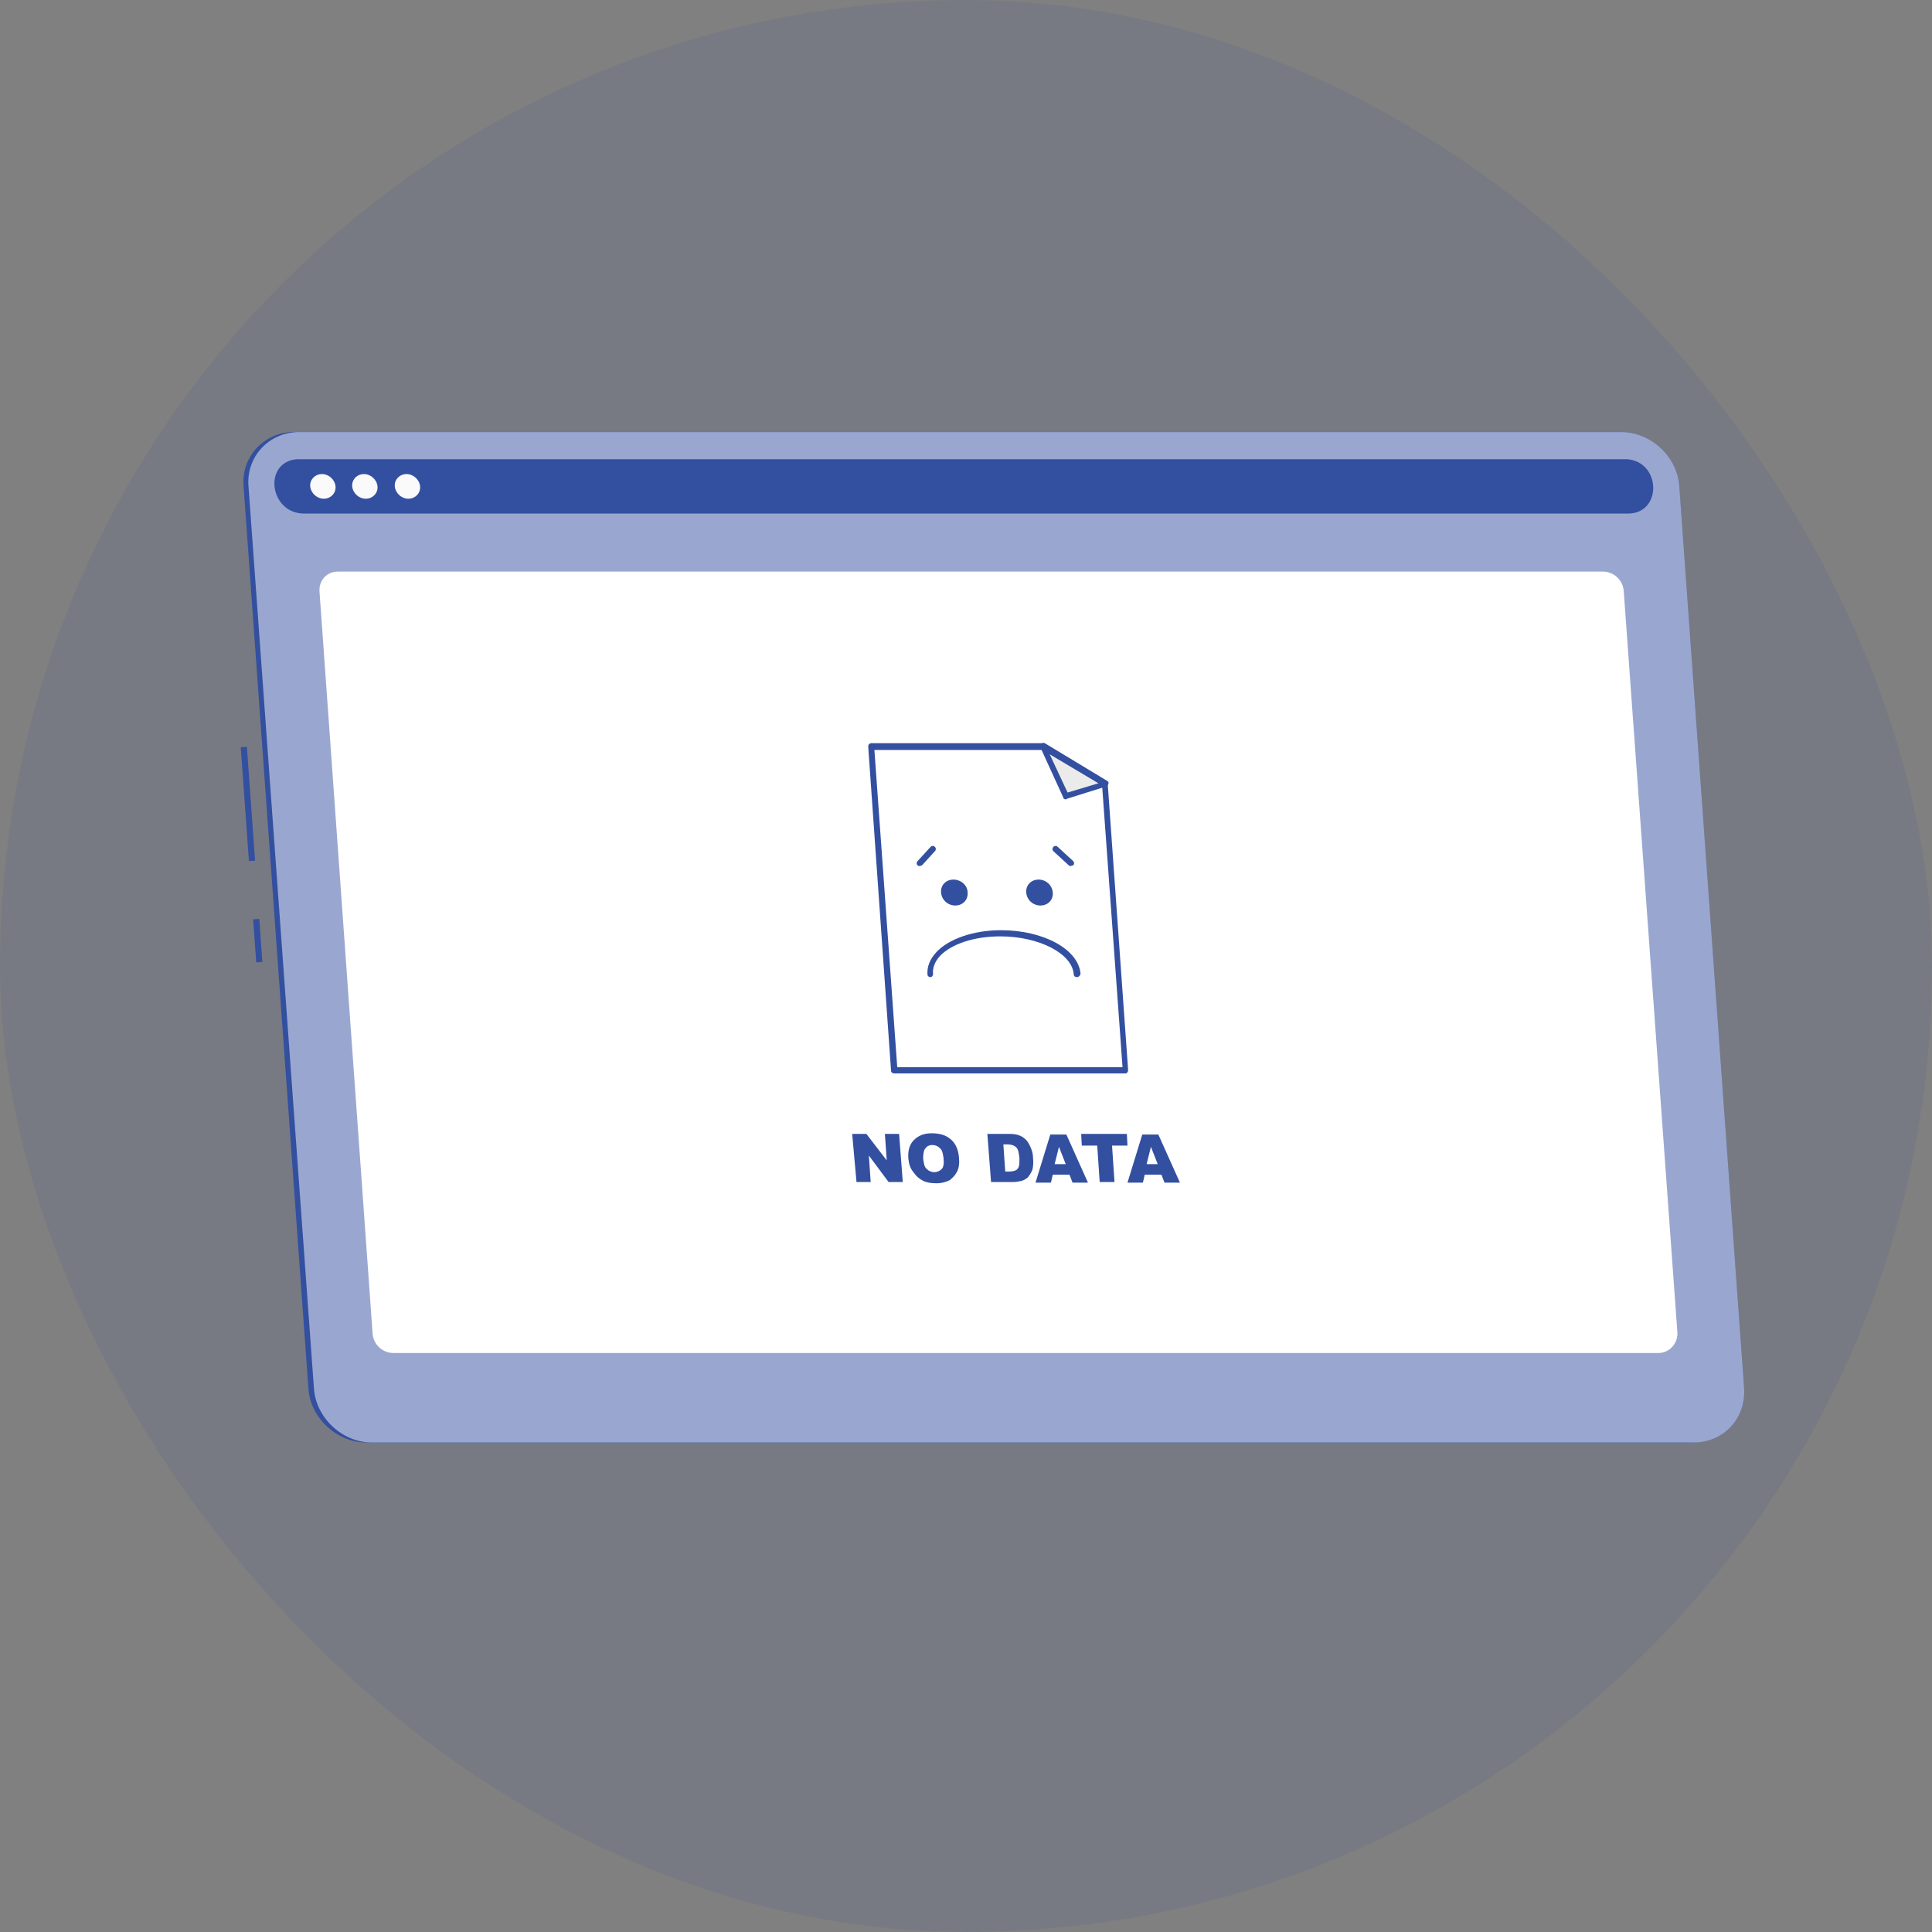<svg width="313" height="313" viewBox="0 0 313 313" fill="none" xmlns="http://www.w3.org/2000/svg">
    <rect x="0" y="0" width="313" height="313" fill="#808080" stroke="none"/>
    <rect width="313" height="313" rx="156.5" fill="#334FA0" fill-opacity="0.1"/>
    <path d="M39.997 120.984L39 121.056L40.329 139.508L41.326 139.436L39.997 120.984Z" fill="#334FA0"/>
    <path d="M42.006 148.869L41.008 148.941L41.511 155.923L42.509 155.851L42.006 148.869Z" fill="#334FA0"/>
    <path
        d="M273.56 233.7H59.36C54.56 233.7 50.26 229.7 49.96 224.9L39.46 78.8C39.06 74 42.76 70 47.56 70H261.76C266.56 70 270.86 74 271.16 78.8L281.66 224.9C282.06 229.8 278.36 233.7 273.56 233.7Z"
        fill="#334FA0"/>
    <path
        d="M274.36 233.7H60.26C55.46 233.7 51.16 229.7 50.86 224.9L40.26 78.8C39.86 74 43.56 70 48.46 70H262.66C267.46 70 271.76 74 272.06 78.8L282.56 224.9C282.86 229.8 279.26 233.7 274.36 233.7Z"
        fill="#334FA0"/>
    <path opacity="0.5"
          d="M274.36 233.7H60.26C55.46 233.7 51.16 229.7 50.86 224.9L40.26 78.8C39.86 74 43.56 70 48.46 70H262.66C267.46 70 271.76 74 272.06 78.8L282.56 224.9C282.86 229.8 279.26 233.7 274.36 233.7Z"
          fill="white"/>
    <path
        d="M262.86 74.4H48.76C48.559 74.4 48.26 74.4 48.059 74.4C42.559 74.9 43.66 83.2 49.26 83.2H263.76C269.26 83.2 269.16 74.9 263.66 74.4C263.36 74.4 263.16 74.4 262.86 74.4Z"
        fill="#334FA0"/>
    <path
        d="M54.36 78.8C54.46 79.9 53.56 80.8 52.46 80.8C51.36 80.8 50.36 79.9 50.26 78.8C50.16 77.7 51.06 76.8 52.16 76.8C53.26 76.8 54.26 77.7 54.36 78.8Z"
        fill="#FAFAFA"/>
    <path
        d="M61.159 78.8C61.259 79.9 60.359 80.8 59.259 80.8C58.159 80.8 57.159 79.9 57.059 78.8C56.959 77.7 57.859 76.8 58.959 76.8C60.059 76.8 61.059 77.7 61.159 78.8Z"
        fill="#FAFAFA"/>
    <path
        d="M68.06 78.8C68.16 79.9 67.26 80.8 66.16 80.8C65.06 80.8 64.06 79.9 63.96 78.8C63.86 77.7 64.76 76.8 65.86 76.8C66.96 76.8 67.96 77.7 68.06 78.8Z"
        fill="#FAFAFA"/>
    <path
        d="M268.66 219.2H63.76C61.96 219.2 60.46 217.8 60.36 216L51.76 95.8C51.66 94 52.96 92.6 54.76 92.6H259.66C261.46 92.6 262.96 94 263.06 95.8L271.76 216C271.76 217.7 270.46 219.2 268.66 219.2Z"
        fill="white"/>
    <path d="M182.36 173.4L179.06 127.1L168.96 121H141.16L144.86 173.4H182.36Z" fill="white"/>
    <path
        d="M182.36 173.9H144.86C144.56 173.9 144.36 173.7 144.36 173.5L140.66 121C140.66 120.9 140.66 120.7 140.76 120.6C140.86 120.5 140.96 120.4 141.16 120.4H168.96C169.06 120.4 169.16 120.4 169.16 120.5L179.26 126.6C179.36 126.7 179.46 126.8 179.46 127L182.76 173.3C182.76 173.4 182.76 173.6 182.66 173.7C182.66 173.8 182.46 173.9 182.36 173.9ZM145.36 172.9H181.86L178.56 127.4L168.76 121.5H141.66L145.36 172.9Z"
        fill="#334FA0"/>
    <path d="M179.059 127.1L168.959 121L172.659 129L179.059 127.1Z" fill="#EBEBEB"/>
    <path
        d="M172.659 129.5C172.459 129.5 172.259 129.4 172.259 129.2L168.559 121.1C168.459 120.9 168.559 120.7 168.659 120.5C168.859 120.4 169.059 120.3 169.259 120.4L179.359 126.5C179.559 126.6 179.659 126.8 179.559 127C179.559 127.2 179.359 127.3 179.259 127.4L172.859 129.4C172.759 129.5 172.659 129.5 172.659 129.5ZM170.059 122.2L172.959 128.4L177.959 126.9L170.059 122.2Z"
        fill="#334FA0"/>
    <path
        d="M156.76 144.6C156.86 145.8 155.96 146.7 154.76 146.7C153.56 146.7 152.56 145.8 152.46 144.6C152.36 143.4 153.26 142.5 154.46 142.5C155.66 142.5 156.76 143.4 156.76 144.6Z"
        fill="#334FA0"/>
    <path
        d="M170.56 144.6C170.66 145.8 169.76 146.7 168.56 146.7C167.36 146.7 166.36 145.8 166.26 144.6C166.16 143.4 167.06 142.5 168.26 142.5C169.46 142.5 170.46 143.4 170.56 144.6Z"
        fill="#334FA0"/>
    <path
        d="M174.46 158.3C174.16 158.3 173.96 158.1 173.96 157.9C173.76 154.5 168.36 151.7 162.06 151.7C157.86 151.7 154.16 152.9 152.26 154.9C151.46 155.8 151.06 156.8 151.16 157.8C151.16 158.1 150.96 158.3 150.76 158.3C150.46 158.3 150.26 158.1 150.26 157.9C150.16 156.6 150.66 155.4 151.66 154.3C153.66 152.1 157.76 150.7 162.16 150.7C169.06 150.7 174.76 153.8 175.06 157.8C174.96 158.1 174.76 158.3 174.46 158.3Z"
        fill="#334FA0"/>
    <path
        d="M148.96 140.3C148.86 140.3 148.76 140.3 148.66 140.2C148.46 140 148.46 139.7 148.66 139.5L150.76 137.2C150.96 137 151.26 137 151.46 137.2C151.66 137.4 151.66 137.7 151.46 137.9L149.36 140.2C149.26 140.2 149.16 140.3 148.96 140.3Z"
        fill="#334FA0"/>
    <path
        d="M173.46 140.3C173.36 140.3 173.26 140.3 173.16 140.2L170.66 137.9C170.46 137.7 170.46 137.4 170.66 137.2C170.86 137 171.16 137 171.36 137.2L173.86 139.5C174.06 139.7 174.06 140 173.86 140.2C173.66 140.2 173.56 140.3 173.46 140.3Z"
        fill="#334FA0"/>
    <path
        d="M138.06 183.7H140.36L143.66 188L143.36 183.7H145.66L146.26 191.5H143.96L140.76 187.2L141.06 191.5H138.76L138.06 183.7Z"
        fill="#334FA0"/>
    <path
        d="M147.159 187.7C147.059 186.4 147.359 185.4 148.059 184.7C148.759 184 149.659 183.6 150.959 183.6C152.259 183.6 153.259 183.9 154.059 184.6C154.859 185.3 155.259 186.3 155.359 187.5C155.459 188.4 155.359 189.2 155.059 189.8C154.759 190.4 154.359 190.8 153.859 191.2C153.259 191.5 152.559 191.7 151.759 191.7C150.859 191.7 150.159 191.6 149.559 191.3C148.959 191 148.459 190.6 148.059 190C147.459 189.3 147.259 188.6 147.159 187.7ZM149.559 187.7C149.659 188.5 149.759 189.1 150.159 189.4C150.459 189.7 150.859 189.9 151.359 189.9C151.859 189.9 152.259 189.7 152.559 189.4C152.859 189.1 152.959 188.5 152.859 187.6C152.759 186.9 152.659 186.3 152.259 186C151.959 185.7 151.559 185.5 151.059 185.5C150.559 185.5 150.159 185.7 149.959 186C149.659 186.3 149.559 186.9 149.559 187.7Z"
        fill="#334FA0"/>
    <path
        d="M159.959 183.7H163.559C164.259 183.7 164.859 183.8 165.259 184C165.759 184.2 166.059 184.5 166.359 184.8C166.659 185.2 166.859 185.6 167.059 186.1C167.259 186.6 167.359 187.1 167.359 187.6C167.459 188.4 167.359 189.1 167.259 189.5C167.059 190 166.859 190.3 166.559 190.7C166.259 191 165.859 191.2 165.559 191.3C165.059 191.4 164.559 191.5 164.159 191.5H160.559L159.959 183.7ZM162.559 185.5L162.859 189.8H163.459C163.959 189.8 164.359 189.7 164.559 189.6C164.759 189.5 164.959 189.3 165.059 189C165.159 188.7 165.159 188.3 165.159 187.6C165.059 186.8 164.959 186.2 164.659 185.9C164.359 185.6 163.859 185.4 163.259 185.4H162.559V185.5Z"
        fill="#334FA0"/>
    <path
        d="M173.26 190.3H170.56L170.26 191.6H167.76L170.16 183.8H172.76L176.26 191.6H173.76L173.26 190.3ZM172.66 188.6L171.56 185.8L170.86 188.6H172.66Z"
        fill="#334FA0"/>
    <path d="M175.16 183.7H182.56L182.66 185.6H180.16L180.56 191.5H178.16L177.76 185.6H175.26L175.16 183.7Z"
          fill="#334FA0"/>
    <path
        d="M188.16 190.3H185.46L185.16 191.6H182.66L185.06 183.8H187.66L191.16 191.6H188.66L188.16 190.3ZM187.56 188.6L186.46 185.8L185.76 188.6H187.56Z"
        fill="#334FA0"/>
</svg>
